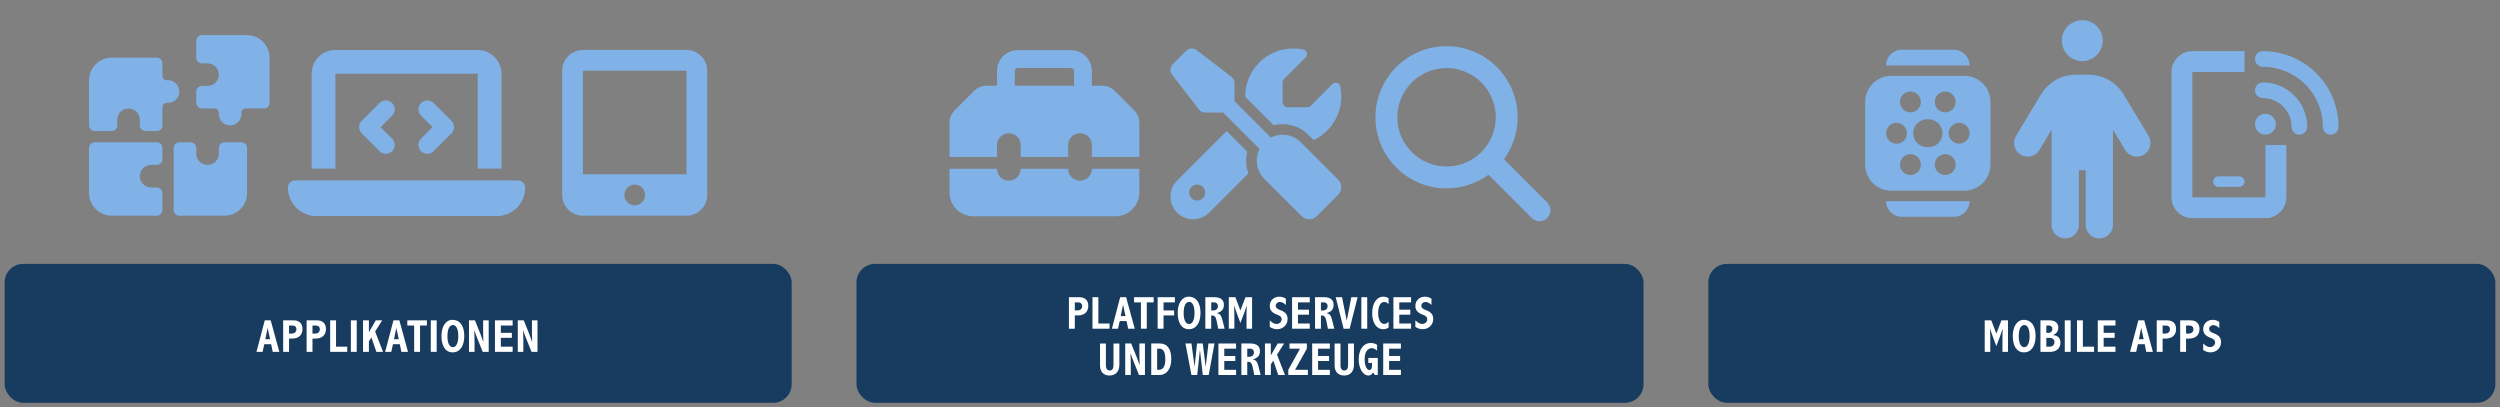 <?xml version="1.0" encoding="UTF-8"?><svg id="b" xmlns="http://www.w3.org/2000/svg" width="540" height="88" viewBox="0 0 540 88"><rect x="0" y="0" width="540" height="88" fill="#808080" stroke="none"/><defs><style>.c{fill:#183b60;}.c,.d,.e{stroke-width:0px;}.d{fill:#80b2e8;}.e{fill:#fff;}</style></defs><path class="d" d="M19.238,27.087v-9.75c0-2.689,2.187-4.875,4.875-4.875h9.75c.671,0,1.219.548,1.219,1.219v2.742c0,.503.412.914.914.914h.305c1.349,0,2.438,1.089,2.438,2.438s-1.089,2.438-2.438,2.438h-.305c-.502,0-.914.411-.914.914v3.961c0,.67-.548,1.219-1.219,1.219h-2.438c-.67,0-1.219-.548-1.219-1.219v-1.219c0-1.348-1.089-2.438-2.438-2.438s-2.438,1.089-2.438,2.438v1.219c0,.67-.548,1.219-1.219,1.219h-3.656c-.67,0-1.219-.548-1.219-1.219ZM19.238,41.712v-9.75c0-.67.549-1.219,1.219-1.219h13.406c.671,0,1.219.548,1.219,1.219v2.438c0,.67-.548,1.219-1.219,1.219h-1.219c-1.348,0-2.438,1.089-2.438,2.438s1.09,2.438,2.438,2.438h1.219c.671,0,1.219.548,1.219,1.219v3.656c0,.67-.548,1.219-1.219,1.219h-9.75c-2.688,0-4.875-2.186-4.875-4.875ZM37.52,31.962c0-.67.549-1.219,1.219-1.219h2.438c.671,0,1.219.548,1.219,1.219v1.219c0,1.348,1.09,2.438,2.438,2.438s2.438-1.089,2.438-2.438v-1.219c0-.67.549-1.219,1.219-1.219h3.656c.671,0,1.219.548,1.219,1.219v9.75c0,2.689-2.186,4.875-4.875,4.875h-9.75c-.67,0-1.219-.548-1.219-1.219v-13.406ZM43.613,7.587h9.75c2.689,0,4.875,2.186,4.875,4.875v9.75c0,.67-.548,1.219-1.219,1.219h-3.961c-.502,0-.914.411-.914.914v.305c0,1.348-1.089,2.438-2.438,2.438s-2.438-1.089-2.438-2.438v-.305c0-.503-.41-.914-.914-.914h-2.742c-.67,0-1.219-.548-1.219-1.219v-2.438c0-.67.549-1.219,1.219-1.219h1.219c1.349,0,2.438-1.089,2.438-2.438s-1.089-2.438-2.438-2.438h-1.219c-.67,0-1.219-.548-1.219-1.219v-3.656c0-.67.549-1.219,1.219-1.219Z"/><path class="d" d="M62.191,40.525c0-.849.688-1.538,1.537-1.538h48.175c.849,0,1.538.688,1.538,1.538,0,3.395-2.756,6.15-6.15,6.15h-38.95c-3.396,0-6.149-2.755-6.149-6.15ZM67.316,15.925c0-2.827,2.298-5.125,5.125-5.125h30.75c2.826,0,5.125,2.298,5.125,5.125v20.5h-5.125V15.925h-30.75v20.5h-5.125V15.925ZM84.693,24.974l-2.482,2.482,2.482,2.482c.752.753.752,1.97,0,2.715-.754.745-1.971.752-2.715,0l-3.844-3.844c-.753-.753-.753-1.97,0-2.715l3.844-3.844c.752-.753,1.97-.753,2.715,0,.744.753.752,1.97,0,2.715v.008ZM93.662,22.251l3.844,3.844c.752.753.752,1.97,0,2.715l-3.844,3.844c-.754.752-1.971.752-2.715,0-.745-.753-.753-1.97,0-2.715l2.482-2.482-2.482-2.482c-.753-.753-.753-1.97,0-2.715.752-.745,1.97-.752,2.715,0v-.008Z"/><path class="d" d="M121.436,15.265c0-2.468,2.007-4.475,4.475-4.475h22.373c2.469,0,4.475,2.006,4.475,4.475v26.848c0,2.468-2.006,4.475-4.475,4.475h-22.373c-2.468,0-4.475-2.006-4.475-4.475V15.265ZM148.283,15.265h-22.373v22.373h22.373V15.265ZM139.334,42.112c0-1.236-1.001-2.237-2.236-2.237s-2.238,1.001-2.238,2.237,1.002,2.237,2.238,2.237,2.236-1.001,2.236-2.237Z"/><rect class="c" x="1" y="57" width="170" height="30" rx="4" ry="4"/><path class="e" d="M58.469,69.194l1.868,6.806h-1.429l-.34-1.649h-1.479l-.37,1.649h-1.318l1.789-6.806h1.279ZM57.799,70.873l-.49,2.398h1.029l-.52-2.398h-.02Z"/><path class="e" d="M63.414,69.194c1.148,0,1.928.62,1.928,1.859,0,1.359-.879,2.079-2.238,2.079h-.67v2.869h-1.269v-6.806h2.249ZM62.434,72.052h.59c.55,0,1-.32,1-.93,0-.53-.34-.81-.9-.81h-.689v1.739Z"/><path class="e" d="M68.475,69.194c1.15,0,1.93.62,1.93,1.859,0,1.359-.88,2.079-2.239,2.079h-.669v2.869h-1.27v-6.806h2.248ZM67.496,72.052h.59c.549,0,.999-.32.999-.93,0-.53-.34-.81-.899-.81h-.689v1.739Z"/><path class="e" d="M72.584,69.194v5.687h2.418v1.12h-3.688v-6.806h1.27Z"/><path class="e" d="M77.055,69.194v6.806h-1.27v-6.806h1.27Z"/><path class="e" d="M79.684,69.194v2.539h.02l1.46-2.539h1.39l-1.529,2.409,1.709,4.397h-1.439l-1.08-3.118-.529.85v2.269h-1.27v-6.806h1.27Z"/><path class="e" d="M86.262,69.194l1.869,6.806h-1.43l-.34-1.649h-1.479l-.369,1.649h-1.32l1.789-6.806h1.279ZM85.592,70.873l-.489,2.398h1.03l-.521-2.398h-.021Z"/><path class="e" d="M92.208,69.194v1.119h-1.479v5.687h-1.27v-5.687h-1.479v-1.119h4.228Z"/><path class="e" d="M94.32,69.194v6.806h-1.27v-6.806h1.27Z"/><path class="e" d="M100.284,72.572c0,2.089-.88,3.538-2.509,3.538-1.609,0-2.418-1.419-2.418-3.568,0-2.039.959-3.458,2.357-3.458,1.76,0,2.569,1.479,2.569,3.488ZM97.825,74.991c.729,0,1.169-.93,1.169-2.419,0-1.479-.459-2.369-1.129-2.369-.789,0-1.219.89-1.219,2.409s.449,2.379,1.179,2.379Z"/><path class="e" d="M102.59,69.194l1.279,3.178c.14.34.24.649.52,1.469l.02-.02c-.01-1.12-.049-1.899-.049-2.059v-2.568h1.199v6.806h-1.29l-1.019-2.539c-.301-.75-.62-1.559-.78-2.109l-.021.02c.011.819.051,1.969.051,2.089v2.539h-1.199v-6.806h1.289Z"/><path class="e" d="M110.729,69.194v1.119h-2.549v1.579h2.379v1.08h-2.379v1.909h2.549v1.12h-3.818v-6.806h3.818Z"/><path class="e" d="M113.13,69.194l1.279,3.178c.14.34.239.649.52,1.469l.021-.02c-.011-1.12-.051-1.899-.051-2.059v-2.568h1.199v6.806h-1.289l-1.02-2.539c-.299-.75-.619-1.559-.779-2.109l-.02.02c.01.819.049,1.969.049,2.089v2.539h-1.199v-6.806h1.29Z"/><path class="d" d="M215.348,18.525v-3.203c0-2.475,2.01-4.484,4.484-4.484h11.531c2.475,0,4.484,2.01,4.484,4.484v3.203h2.25c1.018,0,1.994.408,2.715,1.129l4.156,4.156c.721.721,1.129,1.698,1.129,2.715v7.375h-10.25v-2.562c0-1.417-1.145-2.562-2.562-2.562s-2.562,1.145-2.562,2.562v2.562h-10.25v-2.562c0-1.417-1.145-2.562-2.562-2.562s-2.562,1.145-2.562,2.562v2.562h-10.25v-7.375c0-1.017.408-1.994,1.129-2.715l4.156-4.156c.721-.721,1.698-1.129,2.715-1.129h2.25ZM205.098,41.588v-5.125h10.25c0,1.417,1.146,2.562,2.562,2.562s2.562-1.145,2.562-2.562h10.25c0,1.417,1.146,2.562,2.562,2.562s2.562-1.145,2.562-2.562h10.25v5.125c0,2.827-2.298,5.125-5.125,5.125h-30.75c-2.826,0-5.125-2.298-5.125-5.125ZM219.191,15.322v3.203h12.812v-3.203c0-.353-.287-.641-.641-.641h-11.531c-.352,0-.641.288-.641.641Z"/><path class="d" d="M265.982,16.59c.424.325.677.829.677,1.37v3.892l7.855,7.855c2.09-1.06,4.713-.714,6.457,1.03l8.071,8.072c.901.901.901,2.364,0,3.265l-4.611,4.612c-.901.901-2.364.901-3.266,0l-8.071-8.072c-1.751-1.744-2.09-4.367-1.03-6.457l-7.855-7.855h-3.898c-.533,0-1.045-.252-1.369-.677l-5.766-7.495c-.526-.692-.461-1.665.15-2.277l2.883-2.883c.62-.612,1.594-.677,2.277-.144l7.496,5.765ZM264.959,28.301l4.445,4.447c-.389,1.549-.303,3.186.26,4.691l-8.489,8.49c-.915.915-2.162,1.434-3.459,1.434-2.702,0-4.894-2.191-4.894-4.894,0-1.297.52-2.544,1.434-3.459l10.703-10.709ZM258.588,43.327c.955,0,1.729-.774,1.729-1.729s-.774-1.73-1.729-1.73-1.73.774-1.73,1.73.775,1.729,1.73,1.729ZM283.739,30.247l-1.132-1.131c-2.032-2.032-4.9-2.724-7.494-2.068l-6.148-6.147v-.058c0-5.729,4.648-10.377,10.378-10.377.757,0,1.492.079,2.206.23.807.173,1.016,1.161.432,1.744l-4.605,4.605c-.216.216-.338.512-.338.814v4.144c0,.634.519,1.153,1.152,1.153h4.137c.303,0,.599-.123.814-.338l4.605-4.605c.584-.583,1.57-.375,1.744.433.151.706.23,1.441.23,2.198,0,4.159-2.45,7.748-5.981,9.405Z"/><path class="d" d="M327.812,25.333c0,3.389-1.101,6.519-2.953,9.058l9.346,9.353c.923.923.923,2.421,0,3.344s-2.422.923-3.344,0l-9.346-9.353c-2.54,1.86-5.67,2.953-9.059,2.953-8.482,0-15.355-6.873-15.355-15.355s6.873-15.355,15.355-15.355,15.355,6.873,15.355,15.355ZM312.457,35.963c3.798,0,7.307-2.026,9.206-5.315,1.899-3.289,1.899-7.342,0-10.631-1.899-3.289-5.408-5.315-9.206-5.315s-7.307,2.026-9.206,5.315c-1.899,3.289-1.899,7.342,0,10.631,1.899,3.289,5.408,5.315,9.206,5.315Z"/><rect class="c" x="185" y="57" width="170" height="30" rx="4" ry="4"/><path class="e" d="M233.137,64.194c1.15,0,1.93.62,1.93,1.859,0,1.359-.88,2.079-2.239,2.079h-.669v2.869h-1.27v-6.806h2.248ZM232.158,67.052h.59c.549,0,.999-.32.999-.93,0-.53-.34-.81-.899-.81h-.689v1.739Z"/><path class="e" d="M237.246,64.194v5.687h2.418v1.12h-3.688v-6.806h1.27Z"/><path class="e" d="M243.24,64.194l1.869,6.806h-1.43l-.34-1.649h-1.479l-.37,1.649h-1.319l1.789-6.806h1.279ZM242.57,65.873l-.49,2.398h1.03l-.521-2.398h-.02Z"/><path class="e" d="M249.186,64.194v1.119h-1.479v5.687h-1.27v-5.687h-1.479v-1.119h4.227Z"/><path class="e" d="M253.773,64.194v1.119h-2.449v1.739h2.289v1.079h-2.289v2.869h-1.27v-6.806h3.719Z"/><path class="e" d="M259.307,67.572c0,2.089-.879,3.538-2.508,3.538-1.609,0-2.419-1.419-2.419-3.568,0-2.039.96-3.458,2.358-3.458,1.76,0,2.568,1.479,2.568,3.488ZM256.849,69.991c.729,0,1.169-.93,1.169-2.419,0-1.479-.459-2.369-1.129-2.369-.79,0-1.22.89-1.22,2.409s.45,2.379,1.18,2.379Z"/><path class="e" d="M262.282,64.194c1.329,0,2.079.53,2.079,1.629,0,.93-.38,1.469-1.51,1.809v.02c.73.11.98.63,1.18,1.419l.48,1.929h-1.38l-.34-1.709c-.18-.89-.45-1.149-1.06-1.149h-.109v2.858h-1.27v-6.806h1.929ZM261.623,67.062h.489c.489,0,.96-.33.96-.939,0-.479-.33-.81-.76-.81h-.689v1.749Z"/><path class="e" d="M266.838,64.194l1.09,2.868,1.1-2.868h1.419v6.806h-1.199v-3.039c0-.169.021-1.279.04-1.919l-.02-.02c-.051.29-.52,1.569-.66,1.938l-.68,1.799-.66-1.769c-.109-.3-.648-1.779-.669-1.969l-.021.02c.01.56.041,1.849.041,1.919v3.039h-1.199v-6.806h1.418Z"/><path class="e" d="M277.748,64.514v1.349c-.391-.39-.87-.64-1.3-.64-.489,0-.89.35-.89.81,0,.42.25.68.979.95,1.1.399,1.589.949,1.589,1.919,0,1.249-.979,2.208-2.278,2.208-.61,0-1.03-.18-1.579-.49v-1.419c.659.6,1.039.77,1.479.77.63,0,1.09-.46,1.09-1.01,0-.47-.29-.739-.899-.959-1.189-.419-1.669-1.019-1.669-1.909,0-1.169.859-2.009,2.068-2.009.5,0,.869.12,1.41.43Z"/><path class="e" d="M282.907,64.194v1.119h-2.549v1.579h2.379v1.08h-2.379v1.909h2.549v1.12h-3.818v-6.806h3.818Z"/><path class="e" d="M285.979,64.194c1.33,0,2.079.53,2.079,1.629,0,.93-.38,1.469-1.509,1.809v.02c.729.11.979.63,1.179,1.419l.479,1.929h-1.379l-.34-1.709c-.18-.89-.449-1.149-1.059-1.149h-.11v2.858h-1.27v-6.806h1.929ZM285.319,67.062h.489c.49,0,.96-.33.96-.939,0-.479-.33-.81-.76-.81h-.689v1.749Z"/><path class="e" d="M289.881,64.194l1.009,5.037h.021l.969-5.037h1.369l-1.729,6.806h-1.299l-1.709-6.806h1.369Z"/><path class="e" d="M295.32,64.194v6.806h-1.27v-6.806h1.27Z"/><path class="e" d="M299.939,64.404v1.299c-.309-.32-.6-.48-.929-.48-.89,0-1.329,1.009-1.329,2.458,0,1.33.529,2.289,1.299,2.289.311,0,.63-.15.959-.48v1.279c-.409.23-.699.34-1.148.34-1.51,0-2.398-1.399-2.398-3.488,0-2.139.969-3.538,2.428-3.538.32,0,.57.04,1.119.32Z"/><path class="e" d="M304.795,64.194v1.119h-2.549v1.579h2.379v1.08h-2.379v1.909h2.549v1.12h-3.818v-6.806h3.818Z"/><path class="e" d="M309.199,64.514v1.349c-.391-.39-.869-.64-1.299-.64-.49,0-.891.35-.891.81,0,.42.25.68.98.95,1.1.399,1.589.949,1.589,1.919,0,1.249-.979,2.208-2.278,2.208-.61,0-1.03-.18-1.58-.49v-1.419c.66.6,1.039.77,1.479.77.63,0,1.089-.46,1.089-1.01,0-.47-.289-.739-.898-.959-1.189-.419-1.67-1.019-1.67-1.909,0-1.169.859-2.009,2.069-2.009.499,0,.869.12,1.409.43Z"/><path class="e" d="M238.875,74.194v4.777c0,.57.26,1.06.809,1.06.57,0,.83-.4.83-1.169v-4.667h1.27v4.607c0,1.349-.74,2.309-2.119,2.309-1.35,0-2.059-.89-2.059-2.129v-4.787h1.27Z"/><path class="e" d="M244.34,74.194l1.279,3.178c.141.34.24.649.52,1.469l.021-.02c-.01-1.12-.05-1.899-.05-2.059v-2.568h1.199v6.806h-1.289l-1.02-2.539c-.3-.75-.619-1.559-.779-2.109l-.021.02c.011.819.05,1.969.05,2.089v2.539h-1.199v-6.806h1.289Z"/><path class="e" d="M250.57,74.194c1.559,0,2.428,1.199,2.428,3.368,0,1.959-.879,3.438-2.617,3.438h-1.71v-6.806h1.899ZM249.94,79.88h.3c.55,0,.85-.18,1.09-.529.239-.36.379-.919.379-1.809,0-.84-.149-1.479-.409-1.809-.26-.33-.51-.42-.939-.42h-.42v4.567Z"/><path class="e" d="M257.36,74.194l.659,4.967.021-.01.52-4.957h1.239l.619,4.967h.021l.59-4.967h1.3l-1.25,6.806h-1.279l-.6-5.327h-.02l-.58,5.327h-1.25l-1.289-6.806h1.3Z"/><path class="e" d="M266.994,74.194v1.119h-2.549v1.579h2.379v1.08h-2.379v1.909h2.549v1.12h-3.818v-6.806h3.818Z"/><path class="e" d="M270.066,74.194c1.33,0,2.079.53,2.079,1.629,0,.93-.38,1.469-1.509,1.809v.02c.729.11.979.63,1.179,1.419l.479,1.929h-1.379l-.34-1.709c-.18-.89-.449-1.149-1.059-1.149h-.11v2.858h-1.27v-6.806h1.929ZM269.407,77.062h.489c.49,0,.96-.33.96-.939,0-.479-.33-.81-.76-.81h-.689v1.749Z"/><path class="e" d="M274.498,74.194v2.539h.021l1.46-2.539h1.389l-1.529,2.409,1.709,4.397h-1.439l-1.079-3.118-.53.85v2.269h-1.269v-6.806h1.269Z"/><path class="e" d="M282.284,74.194v1.119l-2.559,4.567h2.778v1.12h-4.228v-1.12l2.528-4.567h-2.269v-1.119h3.748Z"/><path class="e" d="M287.25,74.194v1.119h-2.549v1.579h2.379v1.08h-2.379v1.909h2.549v1.12h-3.818v-6.806h3.818Z"/><path class="e" d="M289.546,74.194v4.777c0,.57.26,1.06.81,1.06.57,0,.83-.4.83-1.169v-4.667h1.269v4.607c0,1.349-.739,2.309-2.118,2.309-1.35,0-2.06-.89-2.06-2.129v-4.787h1.27Z"/><path class="e" d="M297.451,74.474v1.269c-.399-.35-.789-.54-1.159-.54-.329,0-.669.13-.979.46-.32.35-.55.899-.55,1.999,0,1.2.43,2.269,1.01,2.269.35,0,.579-.41.579-.78v-.75h-.799v-1.08h2.049v3.678h-.63l-.37-.55c-.319.47-.609.66-1.02.66-1.249,0-2.108-1.669-2.108-3.478,0-2.109,1.029-3.548,2.618-3.548.48,0,.88.11,1.359.39Z"/><path class="e" d="M302.593,74.194v1.119h-2.549v1.579h2.379v1.08h-2.379v1.909h2.549v1.12h-3.818v-6.806h3.818Z"/><path class="d" d="M424.302,16.381c3.114,0,5.638,2.522,5.638,5.637v13.529c0,3.115-2.523,5.637-5.638,5.637h-15.784c-3.115,0-5.637-2.522-5.637-5.637v-13.529c0-3.115,2.521-5.637,5.637-5.637h15.784ZM410.772,10.744h11.274c1.867,0,3.383,1.515,3.383,3.382h-18.039c0-1.867,1.515-3.382,3.382-3.382ZM409.645,31.038c1.246,0,2.256-1.01,2.256-2.255s-1.01-2.255-2.256-2.255-2.254,1.01-2.254,2.255,1.01,2.255,2.254,2.255ZM407.391,43.44h18.039c0,1.867-1.516,3.382-3.383,3.382h-11.274c-1.867,0-3.382-1.515-3.382-3.382ZM410.393,22.019c0,1.245,1.009,2.255,2.254,2.255s2.256-1.01,2.256-2.255-1.01-2.255-2.256-2.255-2.254,1.01-2.254,2.255ZM410.393,35.548c0,1.245,1.009,2.255,2.254,2.255s2.256-1.01,2.256-2.255-1.01-2.255-2.256-2.255-2.254,1.01-2.254,2.255ZM413.684,27.233c-.57.952-.57,2.141,0,3.093.57.952,1.617,1.513,2.727,1.459,1.107.054,2.156-.507,2.727-1.459.57-.952.57-2.141,0-3.093s-1.619-1.513-2.727-1.459c-1.109-.054-2.156.507-2.727,1.459ZM420.166,24.273c1.244,0,2.254-1.01,2.254-2.255s-1.01-2.255-2.254-2.255-2.256,1.01-2.256,2.255,1.01,2.255,2.256,2.255ZM420.166,37.803c1.244,0,2.254-1.01,2.254-2.255s-1.01-2.255-2.254-2.255-2.256,1.01-2.256,2.255,1.01,2.255,2.256,2.255ZM420.92,28.783c0,1.245,1.01,2.255,2.254,2.255s2.256-1.01,2.256-2.255-1.01-2.255-2.256-2.255-2.254,1.01-2.254,2.255Z"/><path class="d" d="M449.038,36.772v11.787c0,1.63-1.317,2.947-2.946,2.947s-2.947-1.317-2.947-2.947v-20.544l-2.634,4.383c-.838,1.391-2.651,1.842-4.042,1.003-1.391-.838-1.842-2.652-1.004-4.042l5.369-8.932c1.602-2.662,4.475-4.292,7.578-4.292h2.734c3.104,0,5.977,1.63,7.579,4.292l5.368,8.932c.839,1.391.387,3.205-1.003,4.042-1.391.838-3.204.387-4.043-1.003l-2.643-4.383v20.544c0,1.63-1.317,2.947-2.946,2.947s-2.947-1.317-2.947-2.947v-11.787h-1.474ZM445.354,8.777c0-1.579.843-3.038,2.21-3.828,1.368-.79,3.053-.79,4.42,0,1.368.79,2.211,2.249,2.211,3.828s-.843,3.039-2.211,3.828c-1.367.79-3.052.79-4.42,0-1.367-.79-2.21-2.249-2.21-3.828Z"/><path class="d" d="M473.551,42.612h15.783v-11.274h4.51v11.274c0,2.487-2.021,4.51-4.51,4.51h-15.783c-2.488,0-4.51-2.022-4.51-4.51V15.554c0-2.487,2.021-4.51,4.51-4.51h11.273v4.51h-11.273v27.059ZM483.697,38.103c.62,0,1.127.507,1.127,1.127s-.507,1.127-1.127,1.127h-4.51c-.62,0-1.127-.507-1.127-1.127s.507-1.127,1.127-1.127h4.51ZM505.119,27.392c0,.938-.754,1.691-1.691,1.691s-1.691-.754-1.691-1.691c0-7.159-5.807-12.965-12.966-12.965-.937,0-1.69-.754-1.69-1.691s.754-1.691,1.69-1.691c9.026,0,16.349,7.321,16.349,16.348ZM488.771,17.809c5.292,0,9.583,4.292,9.583,9.583,0,.938-.754,1.691-1.69,1.691s-1.691-.754-1.691-1.691c0-3.424-2.776-6.201-6.201-6.201-.937,0-1.69-.754-1.69-1.691s.754-1.691,1.69-1.691ZM487.08,26.828c0-1.245,1.01-2.255,2.254-2.255s2.256,1.01,2.256,2.255-1.01,2.255-2.256,2.255-2.254-1.01-2.254-2.255Z"/><rect class="c" x="369" y="57" width="170" height="30" rx="4" ry="4"/><path class="e" d="M430.118,69.194l1.089,2.868,1.1-2.868h1.42v6.806h-1.199v-3.039c0-.169.02-1.279.039-1.919l-.02-.02c-.05.29-.52,1.569-.66,1.938l-.68,1.799-.659-1.769c-.11-.3-.649-1.779-.669-1.969l-.021.02c.01.56.04,1.849.04,1.919v3.039h-1.199v-6.806h1.419Z"/><path class="e" d="M439.69,72.572c0,2.089-.88,3.538-2.509,3.538-1.609,0-2.418-1.419-2.418-3.568,0-2.039.959-3.458,2.357-3.458,1.76,0,2.569,1.479,2.569,3.488ZM437.231,74.991c.729,0,1.169-.93,1.169-2.419,0-1.479-.459-2.369-1.129-2.369-.789,0-1.219.89-1.219,2.409s.449,2.379,1.179,2.379Z"/><path class="e" d="M442.746,69.194c1.069,0,1.849.53,1.849,1.589,0,.73-.37,1.259-1.129,1.569v.02c1.029.11,1.589.669,1.589,1.639,0,1.309-1,1.989-2.169,1.989h-2.148v-6.806h2.009ZM442.006,71.902h.471c.389,0,.829-.25.829-.84,0-.47-.3-.75-.68-.75h-.62v1.589ZM442.727,74.88c.569,0,1.039-.35,1.039-.979,0-.57-.4-.92-1.05-.92h-.71v1.899h.721Z"/><path class="e" d="M447.26,69.194v6.806h-1.27v-6.806h1.27Z"/><path class="e" d="M449.898,69.194v5.687h2.42v1.12h-3.688v-6.806h1.269Z"/><path class="e" d="M456.938,69.194v1.119h-2.549v1.579h2.379v1.08h-2.379v1.909h2.549v1.12h-3.818v-6.806h3.818Z"/><path class="e" d="M463.158,69.194l1.869,6.806h-1.43l-.34-1.649h-1.479l-.369,1.649h-1.32l1.789-6.806h1.279ZM462.488,70.873l-.489,2.398h1.03l-.521-2.398h-.021Z"/><path class="e" d="M468.104,69.194c1.15,0,1.93.62,1.93,1.859,0,1.359-.88,2.079-2.239,2.079h-.669v2.869h-1.27v-6.806h2.248ZM467.125,72.052h.59c.549,0,.999-.32.999-.93,0-.53-.34-.81-.899-.81h-.689v1.739Z"/><path class="e" d="M473.166,69.194c1.149,0,1.929.62,1.929,1.859,0,1.359-.88,2.079-2.239,2.079h-.669v2.869h-1.269v-6.806h2.248ZM472.187,72.052h.59c.55,0,.999-.32.999-.93,0-.53-.34-.81-.899-.81h-.689v1.739Z"/><path class="e" d="M479.369,69.514v1.349c-.39-.39-.869-.64-1.299-.64-.49,0-.89.35-.89.81,0,.42.25.68.979.95,1.1.399,1.589.949,1.589,1.919,0,1.249-.979,2.208-2.278,2.208-.609,0-1.029-.18-1.579-.49v-1.419c.659.6,1.039.77,1.479.77.629,0,1.089-.46,1.089-1.01,0-.47-.29-.739-.899-.959-1.189-.419-1.669-1.019-1.669-1.909,0-1.169.859-2.009,2.069-2.009.499,0,.869.12,1.408.43Z"/></svg>